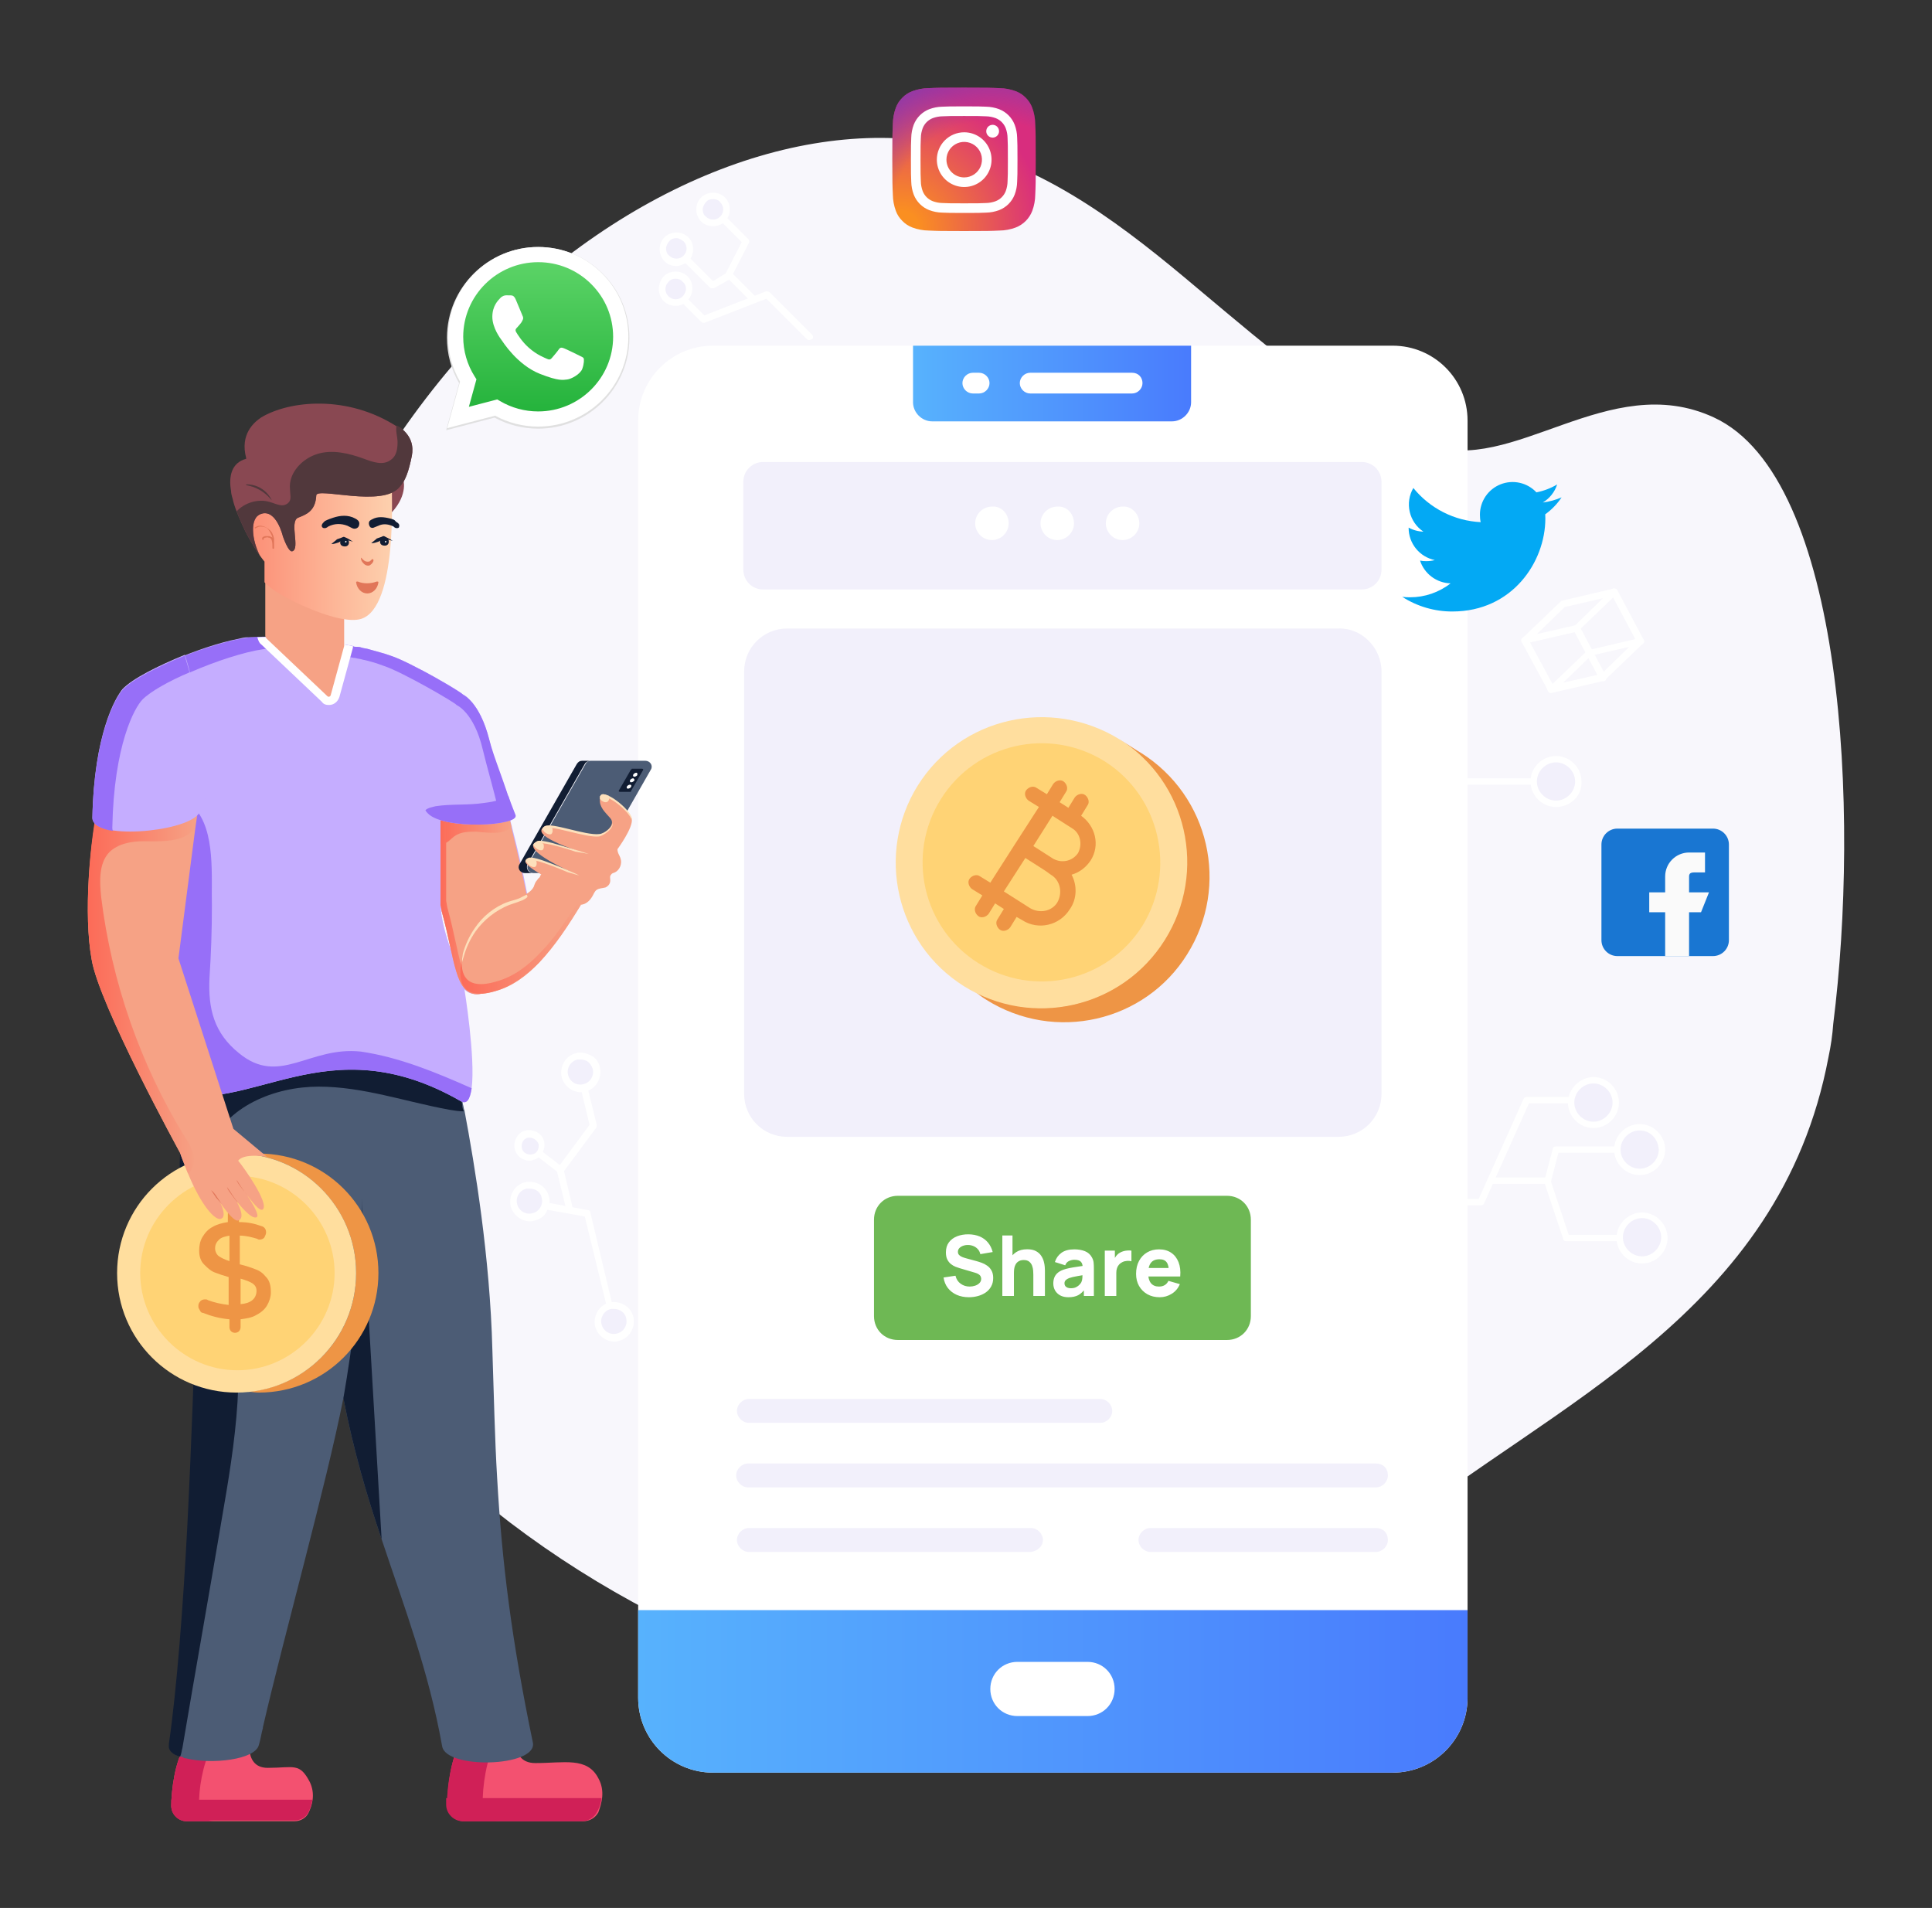 <svg width="161" height="159" viewBox="0 0 161 159" fill="none" xmlns="http://www.w3.org/2000/svg">
<rect x="0" y="0" width="161" height="159" fill="#333333" stroke="none"/>
<path d="M38.573 123.687C52.25 135.572 71.173 143.407 89.299 143.141C98.793 143.008 107.424 134.576 116.055 127.671C129.268 116.981 148.323 109.545 152.373 88.099C152.572 87.169 152.705 86.24 152.772 85.31C154.963 67.914 153.768 39.828 142.812 34.782C134.048 30.732 126.015 39.696 118.977 37.04C111.74 34.318 105.831 29.072 99.789 24.026C93.813 18.98 87.572 14.133 80.003 12.274C67.853 9.286 52.317 14.93 39.901 28.01C27.684 40.957 19.186 61.208 19.85 77.807C20.248 87.567 23.634 95.601 27.153 103.104C30.606 110.341 32.863 118.707 38.573 123.687Z" fill="#F8F7FC"/>
<path d="M130.131 65.391H117.317C117.185 65.391 117.052 65.258 117.052 65.125C117.052 64.993 117.185 64.86 117.317 64.86H130.131C130.264 64.86 130.397 64.993 130.397 65.125C130.397 65.258 130.264 65.391 130.131 65.391Z" fill="white"/>
<path d="M127.808 65.126C127.808 66.121 128.671 66.985 129.667 66.985C130.729 66.985 131.526 66.121 131.526 65.126C131.526 64.129 130.663 63.266 129.667 63.266C128.671 63.266 127.808 64.063 127.808 65.126Z" fill="#F2F0FB"/>
<path d="M129.666 67.25C128.471 67.25 127.542 66.254 127.542 65.125C127.542 63.93 128.538 63.001 129.666 63.001C130.862 63.001 131.791 63.997 131.791 65.125C131.857 66.32 130.862 67.25 129.666 67.25ZM129.666 63.532C128.803 63.532 128.073 64.262 128.073 65.125C128.073 65.989 128.803 66.719 129.666 66.719C130.53 66.719 131.26 65.989 131.26 65.125C131.26 64.262 130.53 63.532 129.666 63.532ZM123.425 100.448H116.056C115.923 100.448 115.79 100.315 115.79 100.183C115.79 100.05 115.923 99.917 116.056 99.917H123.226L126.944 91.618C127.011 91.485 127.077 91.418 127.21 91.418H132.853C132.986 91.418 133.119 91.551 133.119 91.684C133.119 91.817 132.986 91.95 132.853 91.95H127.409L123.691 100.249C123.625 100.382 123.558 100.448 123.425 100.448Z" fill="white"/>
<path d="M130.928 91.883C130.928 92.879 131.791 93.742 132.787 93.742C133.849 93.742 134.646 92.879 134.646 91.883C134.646 90.887 133.783 90.024 132.787 90.024C131.791 90.024 130.928 90.821 130.928 91.883Z" fill="#F2F0FB"/>
<path d="M132.787 94.008C131.591 94.008 130.662 93.012 130.662 91.883C130.662 90.754 131.658 89.758 132.787 89.758C133.982 89.758 134.911 90.754 134.911 91.883C134.911 93.012 133.982 94.008 132.787 94.008ZM132.787 90.29C131.923 90.29 131.193 91.02 131.193 91.883C131.193 92.746 131.923 93.477 132.787 93.477C133.65 93.477 134.38 92.746 134.38 91.883C134.38 91.02 133.65 90.29 132.787 90.29ZM136.969 103.436H130.529C130.396 103.436 130.264 103.37 130.264 103.237L128.736 98.656H124.354C124.222 98.656 124.089 98.523 124.089 98.39C124.089 98.257 124.222 98.124 124.354 98.124H128.936C129.068 98.124 129.201 98.191 129.201 98.324L130.728 102.905H136.969C137.102 102.905 137.235 103.038 137.235 103.171C137.301 103.303 137.169 103.436 136.969 103.436Z" fill="white"/>
<path d="M134.978 103.104C134.978 104.1 135.841 104.963 136.837 104.963C137.899 104.963 138.696 104.1 138.696 103.104C138.696 102.108 137.833 101.245 136.837 101.245C135.774 101.245 134.978 102.108 134.978 103.104Z" fill="#F2F0FB"/>
<path d="M136.837 105.295C135.641 105.295 134.712 104.299 134.712 103.17C134.712 101.975 135.708 101.046 136.837 101.046C138.032 101.046 138.961 102.042 138.961 103.17C138.961 104.299 138.032 105.295 136.837 105.295ZM136.837 101.511C135.973 101.511 135.243 102.241 135.243 103.104C135.243 103.967 135.973 104.698 136.837 104.698C137.7 104.698 138.43 103.967 138.43 103.104C138.43 102.241 137.7 101.511 136.837 101.511ZM129.002 98.589H128.936C128.803 98.523 128.67 98.39 128.736 98.257L129.4 95.734C129.4 95.601 129.533 95.535 129.666 95.535H136.438C136.571 95.535 136.704 95.668 136.704 95.8C136.704 95.933 136.571 96.066 136.438 96.066H129.865L129.268 98.39C129.268 98.523 129.135 98.589 129.002 98.589Z" fill="white"/>
<path d="M134.778 95.801C134.778 96.797 135.641 97.66 136.637 97.66C137.7 97.66 138.496 96.797 138.496 95.801C138.496 94.805 137.633 93.942 136.637 93.942C135.575 93.875 134.778 94.738 134.778 95.801Z" fill="#F2F0FB"/>
<path d="M136.638 97.925C135.443 97.925 134.513 96.929 134.513 95.801C134.513 94.605 135.509 93.676 136.638 93.676C137.833 93.676 138.763 94.672 138.763 95.801C138.763 96.929 137.833 97.925 136.638 97.925ZM136.638 94.207C135.775 94.207 135.045 94.937 135.045 95.801C135.045 96.664 135.775 97.394 136.638 97.394C137.501 97.394 138.232 96.664 138.232 95.801C138.165 94.871 137.501 94.207 136.638 94.207ZM67.455 28.342C67.389 28.342 67.322 28.342 67.256 28.276L63.87 24.889L58.757 26.881C58.624 26.948 58.558 26.881 58.425 26.815L55.969 24.358C55.836 24.225 55.836 24.026 55.969 23.96C56.102 23.827 56.301 23.827 56.367 23.96L58.691 26.284L63.803 24.292C63.936 24.225 64.002 24.292 64.135 24.358L67.654 27.877C67.787 28.01 67.787 28.209 67.654 28.276C67.588 28.276 67.521 28.342 67.455 28.342Z" fill="white"/>
<path d="M57.097 24.823C57.562 24.358 57.562 23.628 57.097 23.229C56.633 22.765 55.902 22.765 55.504 23.229C55.039 23.694 55.039 24.425 55.504 24.823C55.969 25.288 56.699 25.288 57.097 24.823Z" fill="#F2F0FB"/>
<path d="M56.3 25.487C55.902 25.487 55.57 25.354 55.305 25.088C54.773 24.557 54.773 23.628 55.305 23.03C55.836 22.499 56.765 22.499 57.297 23.03C57.562 23.296 57.695 23.628 57.695 24.026C57.695 24.424 57.562 24.756 57.297 25.022C57.031 25.354 56.699 25.487 56.3 25.487ZM56.3 23.229C56.101 23.229 55.836 23.296 55.703 23.495C55.371 23.827 55.371 24.358 55.703 24.69C56.035 25.022 56.566 25.022 56.898 24.69C57.031 24.557 57.164 24.292 57.164 24.093C57.164 23.893 57.097 23.628 56.898 23.495C56.765 23.296 56.5 23.229 56.3 23.229ZM62.741 25.155C62.674 25.155 62.608 25.155 62.542 25.088L60.55 23.096C60.483 23.03 60.417 22.897 60.483 22.765L61.811 20.175L59.156 17.519C59.023 17.386 59.023 17.187 59.156 17.121C59.288 16.988 59.487 16.988 59.554 17.121L62.342 19.91C62.409 19.976 62.475 20.109 62.409 20.241L61.081 22.831L62.874 24.624C63.006 24.756 63.006 24.956 62.874 25.022C62.874 25.155 62.807 25.155 62.741 25.155Z" fill="white"/>
<path d="M60.217 18.25C60.682 17.785 60.682 17.055 60.217 16.656C59.753 16.191 59.022 16.191 58.624 16.656C58.159 17.121 58.159 17.851 58.624 18.25C59.089 18.715 59.819 18.715 60.217 18.25Z" fill="#F2F0FB"/>
<path d="M59.421 18.847C59.023 18.847 58.691 18.714 58.425 18.449C58.16 18.183 58.027 17.851 58.027 17.453C58.027 17.055 58.16 16.723 58.425 16.457C58.956 15.926 59.886 15.926 60.417 16.457C60.948 16.988 60.948 17.918 60.417 18.449C60.152 18.714 59.82 18.847 59.421 18.847ZM59.421 16.59C59.222 16.59 58.956 16.656 58.824 16.855C58.691 16.988 58.558 17.254 58.558 17.453C58.558 17.652 58.625 17.918 58.824 18.05C59.156 18.383 59.687 18.383 60.019 18.05C60.351 17.718 60.351 17.187 60.019 16.855C59.886 16.656 59.62 16.59 59.421 16.59ZM59.355 24.026C59.288 24.026 59.222 24.026 59.156 23.96L56.234 21.038C56.102 20.905 56.102 20.706 56.234 20.64C56.367 20.507 56.566 20.507 56.633 20.64L59.421 23.429L60.616 22.698C60.749 22.632 60.948 22.632 61.015 22.831C61.081 22.964 61.081 23.163 60.882 23.229L59.488 24.026H59.355Z" fill="white"/>
<path d="M57.164 21.503C57.629 21.038 57.629 20.308 57.164 19.91C56.699 19.445 55.969 19.445 55.57 19.91C55.105 20.374 55.105 21.105 55.57 21.503C55.969 21.968 56.699 21.968 57.164 21.503Z" fill="#F2F0FB"/>
<path d="M56.367 22.167C55.968 22.167 55.636 22.034 55.371 21.769C55.105 21.503 54.972 21.105 54.972 20.773C54.972 20.374 55.105 20.042 55.371 19.777C55.902 19.246 56.831 19.246 57.362 19.777C57.894 20.308 57.894 21.238 57.362 21.769C57.097 21.968 56.699 22.167 56.367 22.167ZM56.367 19.843C56.167 19.843 55.902 19.91 55.769 20.109C55.636 20.242 55.504 20.507 55.504 20.706C55.504 20.905 55.57 21.171 55.769 21.304C56.101 21.636 56.632 21.636 56.964 21.304C57.296 20.972 57.296 20.441 56.964 20.109C56.765 19.976 56.566 19.843 56.367 19.843ZM122.296 35.048V141.481C122.296 144.934 119.508 147.723 116.055 147.723H59.421C55.968 147.723 53.18 144.934 53.18 141.481V35.048C53.18 31.595 55.968 28.807 59.421 28.807H116.055C119.508 28.807 122.296 31.595 122.296 35.048Z" fill="white"/>
<path d="M99.258 28.807V33.521C99.258 34.384 98.527 35.114 97.664 35.114H77.679C76.816 35.114 76.086 34.384 76.086 33.521V28.807H99.258Z" fill="url(#paint0_linear_1678_1721)"/>
<path d="M82.46 31.927C82.46 32.392 82.061 32.791 81.596 32.791H81.065C80.6 32.791 80.202 32.392 80.202 31.927C80.202 31.463 80.6 31.064 81.065 31.064H81.596C82.061 31.064 82.46 31.463 82.46 31.927Z" fill="white"/>
<path d="M53.18 134.178V141.481C53.18 144.934 55.968 147.723 59.421 147.723H116.055C119.508 147.723 122.296 144.934 122.296 141.481V134.178H53.18Z" fill="url(#paint1_linear_1678_1721)"/>
<path d="M95.208 31.927C95.208 32.392 94.809 32.791 94.345 32.791H85.846C85.381 32.791 84.983 32.392 84.983 31.927C84.983 31.463 85.381 31.064 85.846 31.064H94.345C94.876 31.064 95.208 31.463 95.208 31.927ZM92.884 140.751C92.884 142.013 91.888 143.008 90.626 143.008H84.784C83.522 143.008 82.526 142.013 82.526 140.751C82.526 139.489 83.522 138.493 84.784 138.493H90.626C91.888 138.493 92.884 139.489 92.884 140.751Z" fill="white"/>
<path d="M115.126 40.16V47.464C115.126 48.394 114.396 49.124 113.466 49.124H63.604C62.675 49.124 61.944 48.394 61.944 47.464V40.16C61.944 39.231 62.675 38.501 63.604 38.501H113.466C114.396 38.501 115.126 39.231 115.126 40.16ZM115.126 55.963V91.153C115.126 93.145 113.533 94.738 111.541 94.738H65.596C63.604 94.738 62.011 93.145 62.011 91.153V55.963C62.011 53.971 63.604 52.377 65.596 52.377H111.541C113.466 52.311 115.126 53.971 115.126 55.963Z" fill="#F2F0FB"/>
<path d="M81.265 82.654C81.53 82.853 81.862 83.119 82.194 83.318C87.904 86.903 95.407 85.177 98.926 79.534C102.511 73.823 100.785 66.321 95.075 62.735C94.942 62.669 94.876 62.602 94.743 62.536L93.282 61.606C98.859 65.192 100.519 72.628 97 78.338C93.68 83.65 86.842 85.509 81.265 82.654Z" fill="#EE9545"/>
<path d="M97.066 78.338C93.481 84.048 85.978 85.708 80.335 82.189C74.625 78.604 72.965 71.101 76.484 65.457C80.069 59.747 87.572 58.087 93.282 61.606C98.925 65.125 100.651 72.628 97.066 78.338Z" fill="#FFDE9E"/>
<path d="M95.208 77.143C92.286 81.791 86.178 83.185 81.531 80.264C76.883 77.342 75.489 71.234 78.41 66.586C81.331 61.938 87.44 60.544 92.087 63.465C96.668 66.387 98.063 72.495 95.208 77.143Z" fill="#FFD375"/>
<path d="M89.299 72.894C89.962 72.695 90.494 72.296 90.892 71.699C91.689 70.437 91.29 68.844 90.095 67.981L90.626 67.117C90.826 66.852 90.693 66.453 90.427 66.254C90.162 66.055 89.763 66.188 89.564 66.453L89.033 67.317L88.303 66.852L88.834 65.989C89.033 65.723 88.9 65.325 88.635 65.125C88.369 64.926 87.971 65.059 87.771 65.325L87.24 66.188L86.377 65.657C86.112 65.457 85.713 65.59 85.514 65.856C85.315 66.121 85.448 66.52 85.713 66.719L86.576 67.25L84.651 70.238L82.526 73.558L81.663 73.027C81.398 72.827 80.999 72.96 80.8 73.226C80.601 73.491 80.734 73.89 80.999 74.089L81.862 74.62L81.331 75.483C81.132 75.749 81.265 76.147 81.53 76.346C81.796 76.546 82.194 76.413 82.394 76.147L82.925 75.284L83.655 75.749L83.124 76.612C82.925 76.878 83.057 77.276 83.323 77.475C83.589 77.674 83.987 77.542 84.186 77.276L84.717 76.413L85.182 76.678C86.51 77.542 88.303 77.143 89.166 75.749C89.763 74.886 89.763 73.757 89.299 72.894ZM89.83 71.101C89.365 71.765 88.502 71.964 87.771 71.566L86.112 70.504L87.705 67.981L89.365 69.043C90.029 69.441 90.228 70.371 89.83 71.101ZM85.846 75.683L83.655 74.288L85.448 71.499L87.108 72.562L87.572 72.894C88.369 73.359 88.568 74.421 88.103 75.218C87.639 75.948 86.643 76.147 85.846 75.683Z" fill="#EE9545"/>
<path d="M104.238 101.644V109.677C104.238 110.806 103.374 111.669 102.246 111.669H74.825C73.696 111.669 72.833 110.806 72.833 109.677V101.644C72.833 100.515 73.696 99.652 74.825 99.652H102.246C103.374 99.652 104.238 100.515 104.238 101.644Z" fill="#6EB854"/>
<path d="M91.689 116.583H62.409C61.878 116.583 61.413 117.047 61.413 117.578C61.413 118.11 61.878 118.574 62.409 118.574H91.689C92.22 118.574 92.685 118.11 92.685 117.578C92.685 117.047 92.22 116.583 91.689 116.583ZM115.657 122.957C115.657 123.488 115.193 123.953 114.661 123.953H62.343C61.811 123.953 61.347 123.488 61.347 122.957C61.347 122.425 61.811 121.961 62.343 121.961H114.661C115.259 121.961 115.657 122.359 115.657 122.957ZM114.661 127.339H95.872C95.341 127.339 94.876 127.804 94.876 128.335C94.876 128.866 95.341 129.331 95.872 129.331H114.661C115.193 129.331 115.657 128.866 115.657 128.335C115.657 127.737 115.259 127.339 114.661 127.339ZM86.909 128.335C86.909 127.804 86.444 127.339 85.913 127.339H62.409C61.878 127.339 61.413 127.804 61.413 128.335C61.413 128.866 61.878 129.331 62.409 129.331H85.913C86.444 129.264 86.909 128.866 86.909 128.335Z" fill="#F2F0FB"/>
<path d="M89.498 43.613C89.498 44.41 88.834 45.007 88.103 45.007C87.306 45.007 86.709 44.343 86.709 43.613C86.709 42.816 87.373 42.219 88.103 42.219C88.9 42.152 89.498 42.816 89.498 43.613ZM84.053 43.613C84.053 44.41 83.389 45.007 82.659 45.007C81.862 45.007 81.265 44.343 81.265 43.613C81.265 42.816 81.929 42.219 82.659 42.219C83.456 42.152 84.053 42.816 84.053 43.613ZM94.942 43.613C94.942 44.41 94.278 45.007 93.548 45.007C92.751 45.007 92.153 44.343 92.153 43.613C92.153 42.816 92.817 42.219 93.548 42.219C94.278 42.152 94.942 42.816 94.942 43.613ZM127.077 53.639C126.944 53.639 126.878 53.572 126.811 53.506C126.745 53.373 126.745 53.24 126.878 53.174L130.065 50.12C130.131 50.053 130.131 50.053 130.197 50.053L134.447 49.057C134.579 49.057 134.712 49.057 134.779 49.19C134.845 49.323 134.845 49.456 134.712 49.522L131.525 52.577C131.459 52.643 131.459 52.643 131.392 52.643L127.077 53.639ZM130.397 50.585L128.073 52.842L131.26 52.112L133.583 49.854L130.397 50.585ZM129.268 57.755C129.135 57.755 129.069 57.689 129.002 57.623C128.936 57.49 128.936 57.357 129.069 57.291L132.256 54.236C132.322 54.17 132.322 54.17 132.388 54.17L136.638 53.174C136.77 53.174 136.903 53.174 136.97 53.307C137.036 53.44 137.036 53.572 136.903 53.639L133.716 56.693C133.65 56.76 133.65 56.76 133.583 56.76L129.268 57.755C129.334 57.755 129.334 57.755 129.268 57.755ZM132.588 54.635L130.264 56.892L133.451 56.162L135.775 53.904L132.588 54.635Z" fill="white"/>
<path d="M133.584 56.76C133.451 56.76 133.385 56.693 133.318 56.627L131.127 52.51C131.061 52.377 131.127 52.178 131.26 52.112C131.393 52.045 131.592 52.112 131.658 52.245L133.849 56.361C133.916 56.494 133.849 56.693 133.717 56.76H133.584ZM136.704 53.705C136.572 53.705 136.505 53.639 136.439 53.572L134.248 49.456C134.181 49.323 134.248 49.124 134.38 49.057C134.513 48.991 134.712 49.057 134.779 49.19L136.97 53.307C137.036 53.44 136.97 53.639 136.837 53.705H136.704ZM129.268 57.689C129.135 57.689 129.069 57.623 129.003 57.556L126.812 53.506C126.745 53.373 126.812 53.174 126.944 53.108C127.077 53.041 127.276 53.108 127.343 53.24L129.534 57.291C129.6 57.423 129.534 57.623 129.401 57.689H129.268ZM51.122 110.275C50.989 110.275 50.856 110.209 50.856 110.076L48.732 101.378L44.283 100.581C44.15 100.581 44.018 100.382 44.018 100.249C44.018 100.116 44.217 99.984 44.35 99.984L48.997 100.847C49.13 100.847 49.196 100.979 49.196 101.046L51.321 109.943C51.387 110.076 51.255 110.275 51.122 110.275C51.188 110.275 51.188 110.275 51.122 110.275Z" fill="white"/>
<path d="M44.483 101.444C45.213 101.245 45.678 100.515 45.478 99.784C45.279 99.054 44.549 98.589 43.819 98.788C43.088 98.988 42.623 99.718 42.823 100.448C43.022 101.179 43.752 101.643 44.483 101.444Z" fill="#F2F0FB"/>
<path d="M44.15 101.776C43.42 101.776 42.756 101.245 42.556 100.515C42.357 99.652 42.888 98.722 43.752 98.523C44.615 98.324 45.544 98.855 45.743 99.718C45.876 100.116 45.743 100.581 45.544 100.979C45.345 101.378 44.947 101.643 44.548 101.71C44.416 101.776 44.283 101.776 44.15 101.776ZM44.15 99.054H43.884C43.287 99.187 42.955 99.784 43.088 100.316C43.22 100.913 43.818 101.245 44.349 101.112C44.947 100.979 45.279 100.382 45.146 99.851C45.079 99.386 44.681 99.054 44.15 99.054ZM47.47 101.046C47.337 101.046 47.204 100.979 47.204 100.847L46.407 97.593C46.407 97.527 46.407 97.394 46.474 97.328L49.13 93.742L48.067 89.294C48.001 89.161 48.134 88.962 48.266 88.962C48.399 88.895 48.598 89.028 48.598 89.161L49.727 93.742C49.727 93.809 49.727 93.942 49.661 94.008L47.005 97.593L47.735 100.714C47.802 100.847 47.669 101.046 47.536 101.046H47.47Z" fill="white"/>
<path d="M48.731 90.688C49.462 90.489 49.927 89.758 49.727 89.028C49.528 88.298 48.798 87.833 48.068 88.032C47.337 88.231 46.873 88.962 47.072 89.692C47.204 90.422 48.001 90.887 48.731 90.688Z" fill="#F2F0FB"/>
<path d="M48.399 91.02C47.669 91.02 47.005 90.489 46.806 89.758C46.606 88.895 47.138 87.966 48.001 87.767C48.399 87.634 48.864 87.767 49.262 87.966C49.66 88.165 49.926 88.563 49.992 88.962C50.192 89.825 49.66 90.754 48.797 90.954C48.664 91.02 48.532 91.02 48.399 91.02ZM48.399 88.298H48.133C47.536 88.431 47.204 89.028 47.337 89.559C47.469 90.157 48.067 90.489 48.598 90.356C49.196 90.223 49.528 89.626 49.395 89.094C49.328 88.829 49.129 88.563 48.93 88.431C48.797 88.364 48.598 88.298 48.399 88.298Z" fill="white"/>
<path d="M51.52 111.47C52.25 111.271 52.715 110.541 52.516 109.81C52.316 109.08 51.586 108.615 50.856 108.814C50.125 109.014 49.661 109.744 49.86 110.474C49.992 111.205 50.789 111.669 51.52 111.47Z" fill="#F2F0FB"/>
<path d="M51.188 111.802C50.458 111.802 49.794 111.271 49.594 110.541C49.395 109.677 49.926 108.748 50.789 108.549C51.653 108.35 52.582 108.881 52.781 109.744C52.98 110.607 52.449 111.537 51.586 111.736C51.453 111.802 51.321 111.802 51.188 111.802ZM51.188 109.08H50.922C50.325 109.213 49.993 109.81 50.126 110.341C50.258 110.939 50.856 111.271 51.387 111.138C51.985 111.005 52.317 110.408 52.184 109.877C52.117 109.412 51.653 109.08 51.188 109.08ZM46.739 97.793C46.673 97.793 46.607 97.793 46.54 97.726L44.217 95.933C44.084 95.867 44.084 95.668 44.15 95.535C44.216 95.402 44.416 95.402 44.548 95.469L46.872 97.261C47.005 97.328 47.005 97.527 46.939 97.66C46.872 97.726 46.806 97.793 46.739 97.793Z" fill="white"/>
<path d="M44.349 96.465C44.88 96.332 45.212 95.801 45.08 95.269C44.947 94.738 44.416 94.406 43.885 94.539C43.353 94.672 43.022 95.203 43.154 95.734C43.287 96.265 43.818 96.597 44.349 96.465Z" fill="#F2F0FB"/>
<path d="M44.15 96.73C43.553 96.73 43.022 96.332 42.889 95.734C42.756 95.07 43.154 94.34 43.818 94.207C44.482 94.074 45.212 94.473 45.345 95.137C45.478 95.801 45.08 96.531 44.416 96.664C44.349 96.73 44.217 96.73 44.15 96.73ZM44.15 94.805H44.017C43.619 94.871 43.42 95.269 43.486 95.668C43.553 96.066 43.951 96.265 44.349 96.199C44.748 96.133 44.947 95.734 44.881 95.336C44.748 95.004 44.416 94.805 44.15 94.805Z" fill="white"/>
<path d="M25.825 148.519C24.962 146.859 24.497 147.324 22.306 147.324C21.177 147.324 20.846 146.527 20.779 145.797L15.335 145.664C14.604 146.793 14.273 149.117 14.273 150.511C14.273 151.175 14.87 151.773 15.534 151.773H24.564C25.028 151.773 25.493 151.507 25.692 151.109C26.024 150.445 26.29 149.515 25.825 148.519Z" fill="#F35170"/>
<path d="M17.858 151.773H15.534C14.87 151.773 14.273 151.242 14.273 150.511C14.273 149.117 14.604 146.793 15.335 145.664L17.592 145.731C16.928 146.926 16.53 149.117 16.596 150.511C16.663 151.175 17.194 151.773 17.858 151.773Z" fill="#D02057"/>
<path d="M26.024 150.046C25.958 150.445 25.825 150.777 25.692 151.042C25.493 151.441 25.028 151.706 24.564 151.706H15.534C14.87 151.706 14.273 151.175 14.273 150.445V149.98H26.024V150.046Z" fill="#D02057"/>
<path d="M49.86 148.187C48.931 146.395 47.005 146.926 44.615 146.926C43.354 146.926 43.022 146.063 42.955 145.199L38.441 145.067C37.644 146.328 37.245 148.851 37.312 150.378C37.312 151.109 37.909 151.773 38.706 151.773H48.599C49.13 151.773 49.595 151.507 49.86 151.042C50.126 150.312 50.458 149.25 49.86 148.187Z" fill="#F35170"/>
<path d="M41.561 151.773H38.639C37.909 151.773 37.245 151.175 37.245 150.378C37.245 148.785 37.644 146.328 38.44 145.067L41.295 145.199C40.565 146.461 40.166 148.918 40.233 150.445C40.166 151.109 40.764 151.773 41.561 151.773Z" fill="#D02057"/>
<path d="M50.126 149.914C50.059 150.312 49.926 150.71 49.727 151.042C49.462 151.507 48.997 151.773 48.466 151.773H38.573C37.843 151.773 37.179 151.175 37.179 150.378V149.847H50.126V149.914Z" fill="#D02057"/>
<path d="M36.847 145.532C35.718 139.224 33.726 134.045 31.801 128.268C30.606 124.749 29.477 120.965 28.614 116.516C27.153 123.886 23.701 136.17 21.908 143.938V144.004C21.775 144.469 21.709 145 21.576 145.399C21.311 146.66 17.592 147.059 15.468 146.527C15.401 146.527 15.335 146.527 15.269 146.461C15.202 146.395 15.136 146.395 15.069 146.395C15.003 146.395 14.937 146.328 14.87 146.328C14.339 146.129 14.073 145.797 14.14 145.399V145.332C14.804 140.751 15.335 133.713 15.667 127.339C16.065 119.571 16.265 112.798 16.265 112.798C16.265 112.798 14.14 101.644 15.468 90.821C15.534 90.091 15.667 89.36 15.8 88.563L36.05 88.298H37.776C37.776 88.298 37.776 88.364 37.843 88.497C37.909 88.63 37.909 88.895 38.042 89.227C38.108 89.427 38.108 89.626 38.175 89.891C38.175 90.091 38.241 90.223 38.307 90.422V90.555C38.374 91.02 38.507 91.485 38.573 92.016C38.639 92.215 38.639 92.414 38.706 92.547C39.569 97.129 40.831 104.764 41.03 112.466C41.163 116.384 41.229 119.836 41.428 123.156C41.826 130.194 42.623 136.634 44.416 145.266C44.681 147.258 37.179 147.457 36.847 145.532Z" fill="#4C5C75"/>
<path d="M38.639 92.614C38.241 92.614 37.843 92.547 37.444 92.481C33.793 91.817 30.274 90.555 26.556 90.555C22.838 90.555 18.854 92.215 17.46 95.601C15.999 99.253 17.991 103.237 18.987 107.022C20.713 113.462 19.584 120.234 18.456 126.741C17.393 133.049 16.265 139.357 15.202 145.664C15.136 145.863 15.136 146.129 15.003 146.395C14.937 146.395 14.87 146.328 14.804 146.328C14.273 146.129 14.007 145.797 14.073 145.399V145.332C14.737 140.751 15.269 133.713 15.601 127.339C15.999 119.571 16.198 112.798 16.198 112.798C16.198 112.798 14.073 101.644 15.401 90.821C15.468 90.091 15.601 89.36 15.733 88.563L35.984 88.298H37.71C37.71 88.298 37.71 88.364 37.776 88.497C37.843 88.63 37.843 88.895 37.975 89.227C38.042 89.427 38.042 89.626 38.108 89.891C38.108 90.091 38.175 90.223 38.241 90.422V90.555C38.307 91.02 38.44 91.485 38.507 92.016C38.507 92.282 38.573 92.414 38.639 92.614Z" fill="#111D33"/>
<path d="M28.614 116.516C28.614 116.516 30.473 106.291 30.141 99.851L31.801 128.268C30.606 124.749 29.477 120.965 28.614 116.516Z" fill="#111D33"/>
<path d="M20.646 115.985C20.978 115.985 21.244 116.051 21.576 116.051C27.087 116.051 31.535 111.603 31.535 106.092C31.535 100.581 27.087 96.133 21.576 96.133H19.85C25.294 96.199 29.676 100.648 29.676 106.092C29.676 111.271 25.759 115.52 20.646 115.985Z" fill="#EE9545"/>
<path d="M29.676 106.092C29.676 111.603 25.228 116.051 19.717 116.051C14.206 116.051 9.758 111.603 9.758 106.092C9.758 100.581 14.206 96.133 19.717 96.133C25.228 96.133 29.676 100.581 29.676 106.092Z" fill="#FFDE9E"/>
<path d="M27.884 106.092C27.884 110.541 24.232 114.192 19.784 114.192C15.335 114.192 11.684 110.541 11.684 106.092C11.684 101.644 15.335 97.992 19.784 97.992C24.232 97.992 27.884 101.644 27.884 106.092Z" fill="#FFD375"/>
<path d="M22.174 106.424C21.908 106.092 21.643 105.893 21.244 105.76C20.912 105.627 20.514 105.494 19.983 105.362V102.971C20.514 102.971 20.979 103.104 21.444 103.237C21.51 103.303 21.576 103.303 21.643 103.303C21.775 103.303 21.975 103.237 22.041 103.104C22.107 102.971 22.174 102.839 22.174 102.706C22.174 102.44 22.041 102.241 21.775 102.175C21.244 101.975 20.647 101.843 19.916 101.843V101.179C19.916 101.046 19.85 100.979 19.784 100.847C19.584 100.647 19.319 100.647 19.12 100.847C19.053 100.913 18.987 101.046 18.987 101.179V101.843C18.522 101.909 18.057 102.042 17.725 102.241C17.327 102.44 17.061 102.772 16.862 103.104C16.663 103.436 16.597 103.834 16.597 104.233C16.597 104.698 16.73 105.096 16.995 105.362C17.261 105.627 17.526 105.893 17.858 106.026C18.19 106.158 18.588 106.291 19.053 106.424V108.748C18.456 108.681 17.858 108.549 17.327 108.349C17.261 108.283 17.194 108.283 17.061 108.283C16.929 108.283 16.73 108.349 16.663 108.482C16.53 108.615 16.53 108.748 16.53 108.881C16.53 109.013 16.597 109.08 16.663 109.213C16.73 109.345 16.796 109.412 16.929 109.412C17.593 109.677 18.323 109.877 19.12 109.943V110.607C19.12 110.74 19.186 110.873 19.252 110.939C19.319 111.005 19.452 111.072 19.584 111.072C19.717 111.072 19.85 111.005 19.916 110.939C19.983 110.873 20.049 110.74 20.049 110.607V109.943C20.514 109.877 20.979 109.81 21.311 109.611C21.709 109.412 22.041 109.146 22.24 108.814C22.439 108.482 22.572 108.084 22.572 107.685C22.572 107.088 22.439 106.69 22.174 106.424ZM20.049 106.557C20.514 106.69 20.846 106.822 21.045 106.955C21.244 107.088 21.377 107.287 21.377 107.553C21.377 108.217 20.912 108.615 20.049 108.681V106.557ZM18.256 104.698C18.057 104.565 17.925 104.299 17.925 104.034C17.925 103.702 18.057 103.503 18.256 103.303C18.456 103.104 18.788 103.038 19.12 102.971V105.096C18.721 104.963 18.456 104.83 18.256 104.698Z" fill="#EE9545"/>
<path d="M33.593 39.895C33.593 39.895 34.058 41.156 32.664 42.683L31.07 39.496L33.593 39.895Z" fill="#894852"/>
<path d="M37.776 68.511C37.71 68.578 37.71 68.644 37.71 68.711C37.71 68.777 37.843 68.777 37.843 68.777C38.042 68.777 38.241 68.777 38.374 68.711C38.44 68.644 38.507 68.512 38.507 68.379V68.047C38.507 67.98 38.44 67.848 38.374 67.781C38.241 67.715 38.108 67.914 38.042 67.98C37.975 68.113 37.909 68.312 37.776 68.511Z" fill="#FDE0BB"/>
<path d="M45.08 72.894C44.748 73.292 45.212 74.222 46.142 74.886C47.071 75.55 48.067 75.815 48.399 75.35C48.731 74.952 48.267 74.023 47.337 73.359C46.407 72.695 45.412 72.496 45.08 72.894Z" fill="#F6A285"/>
<path d="M44.15 75.815C43.552 71.632 41.627 65.192 40.764 61.606C39.967 58.486 38.573 57.888 38.573 57.888C38.573 57.755 34.191 55.166 32.531 54.635C32 54.436 31.402 54.303 30.738 54.104C30.539 54.037 30.34 54.037 30.141 53.971C30.008 53.971 29.875 53.904 29.676 53.904C29.61 53.904 29.477 53.904 29.41 53.838C26.755 53.307 23.501 52.975 21.377 53.108H20.58C20.381 53.108 20.115 53.174 19.849 53.24C16.729 53.838 11.617 56.029 10.222 57.423C9.691 57.955 8.961 61.142 8.496 65.059C7.699 71.699 7.566 80.529 10.421 82.787C10.753 83.052 11.152 83.252 11.617 83.318C12.48 83.451 14.936 82.123 15.069 82.056C15.003 82.256 12.214 89.227 13.741 91.02C20.912 93.078 27.153 85.31 38.373 91.75C38.905 92.082 39.17 91.551 39.303 90.688C39.635 88.165 38.706 82.455 38.706 82.455C38.971 82.72 39.303 82.853 39.701 82.853C41.826 82.853 44.415 77.874 44.15 75.815ZM36.846 76.081C37.178 77.21 37.378 78.272 37.577 79.135C37.112 77.874 36.78 76.612 36.714 75.417C36.714 75.682 36.78 75.882 36.846 76.081Z" fill="#C5ADFF"/>
<path d="M39.303 90.688C39.17 91.618 38.905 92.082 38.373 91.75C27.087 85.31 20.912 93.078 13.741 91.02C12.214 89.227 15.003 82.189 15.069 82.056C14.936 82.123 12.48 83.451 11.617 83.318C11.152 83.252 10.753 83.052 10.421 82.787C7.566 80.529 7.699 71.699 8.496 65.059C8.762 64.926 9.027 64.86 9.293 64.727C12.015 63.93 14.405 65.391 16.198 67.317C17.99 69.242 17.592 73.093 17.659 75.483C17.659 77.475 17.592 79.467 17.459 81.459C17.326 84.115 17.858 86.107 19.916 87.767C23.302 90.555 25.759 87.169 30.074 87.634C33.261 88.099 36.315 89.36 39.303 90.688Z" fill="#976FF8"/>
<path d="M9.89 68.18C10.355 63.266 11.218 59.017 11.882 58.353C13.409 56.76 19.65 54.236 22.505 54.037C22.837 54.037 23.169 53.971 23.568 53.971V53.108C22.572 53.041 21.642 53.041 20.912 53.108C18.057 53.373 11.816 55.83 10.289 57.423C9.625 58.087 8.629 62.868 8.23 68.113H9.89V68.18Z" fill="#976FF8"/>
<path d="M36.714 67.981V75.417C36.78 75.682 36.78 75.882 36.847 76.081C37.909 79.932 37.909 82.853 39.768 82.853C41.826 82.853 44.482 77.874 44.15 75.815C44.084 75.483 44.017 75.085 43.951 74.753C43.951 74.686 43.951 74.62 43.885 74.554C43.553 72.827 43.088 70.902 42.623 68.976C42.557 68.644 42.49 68.379 42.357 68.047H36.714V67.981Z" fill="#F6A285"/>
<path d="M36.714 67.981V70.304H36.979C37.311 70.238 37.577 69.906 37.843 69.707C38.374 69.308 39.038 69.308 39.702 69.308C40.366 69.375 41.029 69.441 41.627 69.375C42.025 69.308 42.357 69.176 42.623 68.91C42.557 68.578 42.49 68.312 42.357 67.981H36.714Z" fill="url(#paint2_linear_1678_1721)"/>
<path d="M36.714 67.981V75.417C36.78 75.682 36.78 75.882 36.847 76.081C37.909 79.932 37.909 82.853 39.768 82.853C40.166 82.853 40.498 82.72 40.897 82.388C40.697 82.455 40.432 82.521 40.233 82.521C38.374 82.521 38.374 79.6 37.311 75.749C37.245 75.55 37.245 75.35 37.179 75.085V67.914H36.714V67.981Z" fill="url(#paint3_linear_1678_1721)"/>
<path d="M35.652 67.781C35.585 67.715 35.519 67.648 35.453 67.516C33.66 64.926 35.12 55.83 35.12 55.83C36.78 56.693 38.507 57.755 38.507 57.822C38.507 57.822 39.967 58.419 40.698 61.54C40.963 62.602 41.76 64.793 42.358 66.32C42.623 67.117 42.889 67.715 42.955 67.914C43.353 68.844 36.98 69.175 35.652 67.781Z" fill="#C5ADFF"/>
<path d="M40.764 61.606C39.967 58.486 38.573 57.888 38.573 57.888C38.573 57.755 34.191 55.166 32.531 54.635C32 54.436 31.402 54.303 30.738 54.104C30.539 54.037 30.34 54.037 30.141 53.971C30.008 53.904 29.875 53.904 29.676 53.904C29.61 53.904 29.477 53.904 29.41 53.838C28.016 53.572 26.555 53.373 25.095 53.24V54.17C26.356 54.303 27.684 54.502 28.879 54.701C28.946 54.701 29.078 54.701 29.145 54.768C29.278 54.768 29.41 54.834 29.61 54.834C29.809 54.9 30.008 54.9 30.207 54.967C30.871 55.1 31.469 55.299 32 55.498C33.593 56.029 38.042 58.619 38.042 58.751C38.042 58.751 39.502 59.349 40.233 62.47C40.565 63.864 41.096 65.657 41.561 67.582L42.689 67.516C42.092 65.258 41.162 63.2 40.764 61.606Z" fill="#976FF8"/>
<path d="M29.411 53.838V53.971L28.282 58.087C28.149 58.486 27.817 58.751 27.419 58.751C27.153 58.751 26.954 58.685 26.821 58.486L21.775 53.705C21.576 53.572 21.51 53.307 21.443 53.108C23.435 52.975 26.689 53.307 29.411 53.838Z" fill="white"/>
<path d="M48.4 75.417C47.337 77.077 46.275 78.737 44.947 80.197C43.951 81.26 42.756 82.189 41.295 82.588C37.445 83.783 38.507 79.998 38.64 79.401C38.839 78.67 39.171 77.94 39.636 77.276C40.342 76.299 41.308 75.54 42.424 75.085C42.823 74.952 43.221 74.819 43.553 74.686C43.885 74.487 44.283 74.288 44.482 73.89C44.549 73.691 44.615 73.491 44.748 73.359C44.881 73.159 45.014 73.027 45.213 73.093C45.478 73.093 45.611 73.359 45.744 73.558C46.209 74.288 47.337 75.35 48.4 75.417Z" fill="#F6A285"/>
<path d="M38.374 81.193C38.374 80.529 38.573 79.932 38.64 79.733C38.839 79.002 39.171 78.272 39.636 77.608C40.342 76.631 41.308 75.872 42.424 75.417C42.822 75.284 43.221 75.151 43.553 75.019C43.686 74.952 43.818 74.886 43.951 74.753C43.951 74.686 43.951 74.62 43.885 74.554L43.486 74.753C43.154 74.952 42.756 75.019 42.358 75.151C41.229 75.55 40.233 76.346 39.569 77.342C39.104 78.006 38.772 78.737 38.573 79.467C38.573 79.666 38.374 80.397 38.374 81.193Z" fill="#FDE0BB"/>
<path d="M41.295 82.588C42.69 82.189 43.885 81.26 44.947 80.198C46.275 78.803 47.404 77.077 48.4 75.417C48.267 75.417 48.2 75.417 48.068 75.351C47.138 76.745 46.209 78.206 45.014 79.401C44.018 80.463 42.822 81.393 41.362 81.791C38.706 82.588 38.374 81.061 38.507 79.865C38.241 81.061 37.976 83.584 41.295 82.588Z" fill="url(#paint4_linear_1678_1721)"/>
<path d="M48.797 63.665L44.017 72.031C43.818 72.363 44.083 72.761 44.482 72.761H48.996C49.196 72.761 49.328 72.695 49.461 72.496L54.242 64.129C54.441 63.797 54.175 63.399 53.777 63.399H49.262C48.996 63.399 48.864 63.532 48.797 63.665Z" fill="#4C5C75"/>
<path d="M43.752 72.761H44.416C44.018 72.761 43.819 72.363 43.951 72.031L48.732 63.665C48.798 63.532 48.997 63.399 49.197 63.399H48.533C48.333 63.399 48.201 63.466 48.068 63.665L43.288 72.031C43.088 72.363 43.354 72.761 43.752 72.761Z" fill="#111D33"/>
<path d="M47.337 74.022C47.337 74.022 47.271 75.085 48.2 75.417C48.599 75.417 48.997 75.284 49.329 74.753C49.462 74.554 49.528 74.288 49.727 74.155C49.927 74.022 50.192 74.022 50.458 73.956C50.724 73.823 50.856 73.624 50.856 73.359C50.856 73.159 50.79 73.027 50.923 72.894C50.989 72.761 51.122 72.761 51.255 72.695C51.653 72.495 51.852 71.964 51.719 71.566C51.653 71.3 51.454 71.101 51.454 70.769C51.454 70.769 52.782 68.976 52.649 68.246C52.583 67.715 51.454 66.719 50.724 66.387C50.524 66.32 50.392 66.254 50.259 66.254C50.126 66.254 50.059 66.32 49.993 66.453V66.586C49.927 67.25 50.392 67.648 50.856 68.18C51.387 68.777 50.325 69.508 49.86 69.574C48.732 69.707 45.877 68.578 45.346 68.91C44.814 69.242 44.881 69.84 48.864 71.168C48.068 70.902 45.146 69.906 44.682 70.171C44.15 70.437 44.15 71.101 47.935 72.827C47.138 72.495 44.482 71.367 44.018 71.566C43.486 71.699 43.553 72.23 47.337 74.022Z" fill="#F6A285"/>
<path d="M50.259 66.387C50.923 66.387 52.516 67.715 52.649 68.379V68.18C52.516 67.516 50.923 66.188 50.259 66.188C50.126 66.188 50.059 66.254 49.993 66.387V66.719V66.586C50.059 66.453 50.126 66.387 50.259 66.387ZM49.927 69.707C50.259 69.64 51.122 69.109 51.055 68.578C50.989 69.043 50.259 69.508 49.927 69.508C48.798 69.64 45.943 68.512 45.412 68.844C45.279 68.91 45.146 69.043 45.213 69.242C45.213 69.176 45.346 69.109 45.412 69.043C45.943 68.711 48.798 69.84 49.927 69.707ZM44.748 70.105C44.947 69.972 45.81 70.171 46.673 70.437C47.072 70.57 48.532 70.968 49.064 71.168L47.935 70.968C46.74 70.57 45.08 70.105 44.682 70.304C44.549 70.371 44.482 70.437 44.416 70.504C44.416 70.304 44.549 70.238 44.748 70.105ZM44.018 71.499C44.283 71.367 45.08 71.632 45.943 71.964C46.474 72.163 47.802 72.695 48.267 72.96L47.337 72.695C46.209 72.23 44.416 71.499 44.084 71.699C43.951 71.765 43.885 71.831 43.818 71.898C43.752 71.632 43.885 71.566 44.018 71.499Z" fill="#FDE0BB"/>
<path d="M28.68 45.339V53.838L27.552 57.955C27.485 58.087 27.353 58.087 27.286 58.021L22.24 53.24C22.174 53.174 22.107 53.041 22.107 52.975V45.339H28.68Z" fill="#F6A285"/>
<path d="M30.075 51.581C28.282 52.112 23.966 49.987 22.837 49.19C22.306 48.792 22.041 48.526 22.041 48.526V46.8C22.041 46.8 21.244 45.87 20.912 44.874C20.646 44.078 20.713 43.215 21.908 42.75L22.373 38.965C26.821 38.766 31.07 38.567 32.664 40.692C32.597 40.758 33.195 50.651 30.075 51.581Z" fill="url(#paint5_linear_1678_1721)"/>
<path d="M34.324 37.969C34.058 39.297 33.793 40.028 33.328 40.559C31.933 42.351 26.356 40.559 26.356 41.289C26.29 42.617 25.493 42.883 24.829 43.148C24.099 43.48 25.029 45.738 24.365 45.937C24.033 46.07 23.568 44.675 23.568 44.675C23.568 44.675 23.037 42.418 21.775 42.816C20.713 43.148 21.045 45.14 21.642 46.269C21.576 46.202 20.978 45.339 20.381 44.144C20.314 43.945 20.182 43.746 20.115 43.547C19.983 43.281 19.85 42.949 19.717 42.617C19.584 42.285 19.451 41.887 19.385 41.555C19.319 41.355 19.252 41.09 19.252 40.891C19.053 39.762 19.252 38.567 20.514 38.235V38.168C19.983 36.176 21.178 35.181 21.775 34.782C24.099 33.388 28.946 32.857 33.129 35.579C33.261 35.645 33.328 35.712 33.461 35.778C34.324 36.376 34.456 37.239 34.324 37.969Z" fill="#894852"/>
<path d="M30.075 46.468C30.075 46.734 30.208 46.867 30.34 46.999C30.473 47.132 30.739 47.199 30.872 47.066C31.071 46.933 31.203 46.667 31.071 46.601C31.004 46.535 30.872 46.8 30.739 46.8C30.34 46.867 30.208 46.535 30.075 46.468ZM22.838 44.875C22.771 44.543 22.639 44.277 22.439 44.144C22.24 43.945 21.908 43.812 21.643 43.812C21.51 43.812 21.377 43.879 21.244 43.945C21.244 43.945 21.178 44.011 21.244 44.011C21.244 44.011 21.311 44.078 21.311 44.011C21.444 43.945 21.576 43.879 21.709 43.879C21.975 43.879 22.24 43.945 22.373 44.144C22.506 44.343 22.639 44.543 22.705 44.808C22.639 44.742 22.572 44.742 22.439 44.675H22.108C22.041 44.675 21.975 44.742 21.908 44.742C21.842 44.808 21.842 44.875 21.842 44.941L21.908 45.007L21.975 44.941V44.875C21.975 44.875 22.041 44.808 22.108 44.808C22.174 44.808 22.307 44.742 22.373 44.808C22.506 44.808 22.572 44.875 22.639 45.007C22.705 45.207 22.705 45.406 22.705 45.671C22.705 45.671 22.705 45.738 22.771 45.738C22.771 45.738 22.838 45.738 22.838 45.671" fill="#E17659"/>
<path d="M28.349 45.206C28.349 45.406 28.481 45.538 28.747 45.538C28.946 45.538 29.079 45.406 29.079 45.206C29.079 45.007 28.946 44.874 28.747 44.874C28.481 44.874 28.349 45.007 28.349 45.206Z" fill="#111D33"/>
<path d="M29.411 45.14C29.145 45.074 28.946 45.007 28.68 44.941C28.548 45.007 28.349 45.14 28.216 45.206C28.017 45.273 27.817 45.339 27.618 45.339C27.751 45.206 27.95 45.074 28.083 44.941C28.282 44.874 28.481 44.808 28.614 44.742H28.68C29.012 44.874 29.212 45.007 29.411 45.14ZM31.668 45.14C31.668 45.339 31.801 45.472 32.067 45.472C32.266 45.472 32.399 45.339 32.399 45.14C32.399 44.941 32.266 44.808 32.067 44.808C31.801 44.808 31.668 44.941 31.668 45.14Z" fill="#111D33"/>
<path d="M32.067 45.14C32.067 45.206 32.133 45.206 32.133 45.206C32.2 45.206 32.2 45.14 32.2 45.14C32.2 45.074 32.133 45.074 32.133 45.074L32.067 45.14ZM28.747 45.14C28.747 45.206 28.814 45.206 28.814 45.206C28.88 45.206 28.88 45.14 28.88 45.14C28.88 45.074 28.814 45.074 28.814 45.074L28.747 45.14Z" fill="#FBFBFB"/>
<path d="M32.73 45.074C32.465 45.007 32.265 44.941 32 44.874C31.867 44.941 31.668 45.074 31.535 45.14C31.336 45.206 31.137 45.273 30.938 45.273C31.07 45.14 31.27 45.007 31.402 44.874C31.601 44.808 31.801 44.742 31.933 44.675H32C32.265 44.808 32.531 44.941 32.73 45.074Z" fill="#111D33"/>
<path d="M49.993 66.52C49.993 66.586 50.059 66.653 50.059 66.653C50.259 66.852 50.524 66.918 50.657 66.785C50.79 66.653 50.79 66.453 50.723 66.32C50.524 66.254 50.391 66.188 50.259 66.188C50.126 66.188 50.059 66.254 49.993 66.387C50.059 66.453 50.059 66.52 49.993 66.52ZM45.279 69.176C45.279 69.242 45.345 69.308 45.345 69.308C45.545 69.508 45.81 69.574 45.943 69.508C46.076 69.375 46.076 69.176 46.009 68.976C45.81 68.91 45.677 68.844 45.545 68.844C45.412 68.844 45.279 68.91 45.279 69.043V69.176ZM44.482 70.437C44.482 70.504 44.549 70.57 44.615 70.636C44.814 70.835 45.08 70.902 45.213 70.835C45.345 70.703 45.345 70.504 45.279 70.304C45.08 70.238 44.947 70.171 44.814 70.171C44.681 70.171 44.549 70.238 44.549 70.371C44.549 70.371 44.482 70.371 44.482 70.437ZM43.885 71.831C43.885 71.898 43.951 71.964 44.018 72.031C44.217 72.23 44.482 72.296 44.615 72.23C44.748 72.097 44.748 71.898 44.681 71.699C44.482 71.632 44.349 71.566 44.217 71.566C44.084 71.566 43.951 71.632 43.951 71.765C43.885 71.765 43.885 71.765 43.885 71.831Z" fill="#FDE0BB"/>
<path d="M52.582 64.129L51.586 65.856C51.52 65.922 51.586 65.989 51.653 65.989H52.516C52.582 65.989 52.582 65.989 52.582 65.922L53.578 64.196C53.644 64.129 53.578 64.063 53.511 64.063H52.648C52.648 64.129 52.582 64.129 52.582 64.129Z" fill="#111D33"/>
<path d="M7.633 79.932C8.23 83.716 15.003 96.066 15.003 96.066C15.202 96.664 15.467 97.261 15.666 97.792C16.795 100.515 17.924 101.71 18.389 101.577C18.92 101.444 18.455 100.382 18.322 100.183C18.455 100.382 19.451 101.843 19.849 101.71C20.513 101.511 19.783 100.249 19.717 100.116C19.849 100.249 20.912 101.643 21.377 101.444C21.708 101.311 20.845 99.984 20.58 99.585C20.845 99.917 21.642 101.046 21.908 100.78C22.439 100.249 20.248 97.195 19.849 96.73C20.314 96.066 22.24 96.398 22.24 96.398L19.451 94.074L14.87 79.865L16.264 69.109L16.53 67.25L8.363 66.321C7.434 70.105 6.969 76.28 7.633 79.932Z" fill="#F6A285"/>
<path d="M7.633 79.932C8.231 83.716 15.003 96.066 15.003 96.066C15.202 96.664 15.468 97.261 15.667 97.792C16.132 97.46 16.198 96.796 16.132 96.265C15.999 95.734 15.733 95.203 15.401 94.738C11.683 88.696 9.293 81.791 8.43 74.753C8.297 73.425 8.231 71.964 9.094 71.035C9.824 70.304 10.953 70.105 11.949 70.105C13.011 70.105 14.073 70.171 15.069 69.84C15.468 69.707 15.866 69.441 16.198 69.109L16.464 67.25L8.297 66.321C7.434 70.105 6.969 76.28 7.633 79.932Z" fill="url(#paint6_linear_1678_1721)"/>
<path d="M20.581 99.585C20.249 99.187 19.983 98.722 19.717 98.324C19.784 98.589 19.983 98.788 20.116 98.988C20.249 99.187 20.448 99.386 20.581 99.585ZM19.85 100.249C19.518 99.851 19.253 99.386 18.921 98.921C18.987 99.187 19.186 99.386 19.319 99.585C19.518 99.851 19.651 100.05 19.85 100.249ZM18.456 100.316L18.058 99.718C17.925 99.519 17.792 99.32 17.593 99.187L17.991 99.784L18.456 100.316Z" fill="#E17659"/>
<path d="M16.53 67.848C15.335 69.375 7.633 70.039 7.7 68.113C7.832 61.208 9.625 58.087 10.223 57.423C11.019 56.56 13.144 55.498 15.401 54.568C15.468 54.568 18.588 65.258 16.53 67.848Z" fill="#C5ADFF"/>
<path d="M11.882 58.287C11.218 58.95 9.492 62.071 9.359 68.976C9.359 69.043 9.359 69.176 9.425 69.242C8.43 69.109 7.699 68.711 7.699 68.18C7.832 61.274 9.625 58.154 10.222 57.49C11.019 56.627 13.144 55.564 15.401 54.635C15.401 54.635 15.534 55.166 15.799 56.029C14.073 56.759 12.546 57.623 11.882 58.287ZM35.651 67.781C35.585 67.715 35.519 67.648 35.452 67.516C35.651 67.317 36.05 67.25 36.315 67.184C37.643 66.984 38.971 67.117 40.299 66.918C40.83 66.852 41.295 66.785 41.76 66.586C41.959 66.52 42.158 66.453 42.357 66.32C42.623 67.117 42.888 67.715 42.955 67.914C43.353 68.844 36.979 69.176 35.651 67.781Z" fill="#976FF8"/>
<path d="M53.113 64.594C53.047 64.661 52.98 64.727 52.848 64.727C52.781 64.727 52.715 64.661 52.781 64.528C52.848 64.461 52.914 64.395 53.047 64.395C53.113 64.395 53.113 64.461 53.113 64.594ZM52.848 65.059C52.781 65.125 52.715 65.192 52.582 65.192C52.516 65.192 52.449 65.125 52.516 64.993C52.582 64.926 52.648 64.86 52.781 64.86C52.848 64.926 52.914 64.993 52.848 65.059ZM52.582 65.59C52.516 65.657 52.449 65.723 52.317 65.723C52.25 65.723 52.184 65.656 52.25 65.524C52.317 65.457 52.383 65.391 52.516 65.391C52.582 65.391 52.648 65.457 52.582 65.59Z" fill="white"/>
<path d="M27.751 43.148C28.348 42.949 29.012 42.883 29.61 43.215C29.742 43.281 29.942 43.414 29.942 43.613C29.942 43.812 29.875 43.945 29.742 44.011C29.61 44.078 29.477 44.078 29.344 44.011L28.946 43.812C28.415 43.613 27.883 43.613 27.352 43.879C27.286 43.945 27.153 44.011 27.087 44.011C26.954 44.011 26.887 44.011 26.821 43.879C26.755 43.679 27.02 43.48 27.087 43.414C27.352 43.281 27.552 43.215 27.751 43.148ZM32.531 43.215C32 43.082 31.469 43.015 31.004 43.281C30.871 43.347 30.738 43.414 30.738 43.613C30.738 43.746 30.805 43.879 30.871 43.945C31.004 44.011 31.07 44.011 31.203 43.945C31.336 43.879 31.402 43.879 31.535 43.812C31.933 43.613 32.398 43.679 32.797 43.879C32.863 43.945 32.929 44.011 33.062 44.011C33.129 44.011 33.261 44.011 33.261 43.879C33.328 43.679 33.129 43.547 32.996 43.48C32.863 43.281 32.73 43.281 32.531 43.215Z" fill="#111D33"/>
<path d="M31.402 48.46C31.468 48.46 31.535 48.46 31.535 48.526C31.468 49.057 31.07 49.456 30.605 49.456C30.14 49.456 29.742 49.057 29.676 48.526C29.676 48.46 29.742 48.46 29.809 48.46C30.273 48.659 30.871 48.659 31.402 48.46Z" fill="#E17659"/>
<path d="M34.324 37.969C34.058 39.297 33.792 40.028 33.328 40.559C31.933 42.352 26.356 40.559 26.356 41.289C26.29 42.617 25.493 42.883 24.829 43.148C24.099 43.48 25.028 45.738 24.364 45.937C24.032 46.07 23.568 44.675 23.568 44.675C23.568 44.675 23.037 42.418 21.775 42.816C20.713 43.148 21.045 45.14 21.642 46.269C21.576 46.203 20.978 45.339 20.381 44.144C20.314 43.945 20.182 43.746 20.115 43.547C19.982 43.281 19.85 42.949 19.717 42.617C20.381 41.887 21.509 41.555 22.439 41.82C22.704 41.887 22.97 42.02 23.302 42.086C23.568 42.152 23.9 42.086 24.099 41.82C24.298 41.555 24.165 41.156 24.165 40.758C24.032 39.43 25.161 38.235 26.423 37.837C27.684 37.438 29.078 37.77 30.34 38.235C31.07 38.501 31.933 38.833 32.597 38.301C33.062 37.969 33.129 37.372 33.129 36.841C33.129 36.376 32.929 35.845 33.062 35.446C33.195 35.513 33.261 35.579 33.394 35.645C34.324 36.376 34.456 37.239 34.324 37.969Z" fill="#51383C"/>
<path d="M22.638 41.688C21.775 40.625 20.779 40.492 20.514 40.426V40.36C22.041 40.36 22.638 41.621 22.638 41.688Z" fill="#51383C"/>
<g clip-path="url(#clip0_1678_1721)">
<path d="M142.748 69.052H134.781C134.049 69.052 133.453 69.648 133.453 70.38V78.348C133.453 79.08 134.049 79.676 134.781 79.676H142.748C143.481 79.676 144.076 79.08 144.076 78.348V70.38C144.076 69.648 143.481 69.052 142.748 69.052Z" fill="#1976D2"/>
<path fill-rule="evenodd" clip-rule="evenodd" d="M142.416 74.364H140.756V73.036C140.756 72.67 141.054 72.704 141.42 72.704H142.084V71.044H140.756C140.228 71.044 139.721 71.254 139.348 71.628C138.974 72.001 138.764 72.508 138.764 73.036V74.364H137.437V76.024H138.764V79.676H140.756V76.024H141.752L142.416 74.364Z" fill="#FAFAFA"/>
</g>
<g clip-path="url(#clip1_1678_1721)">
<path d="M130.133 41.447C129.634 41.665 129.106 41.809 128.565 41.877C129.135 41.539 129.561 41.003 129.762 40.372C129.229 40.689 128.645 40.911 128.036 41.031C127.663 40.633 127.178 40.355 126.646 40.236C126.113 40.116 125.556 40.16 125.049 40.36C124.541 40.561 124.105 40.91 123.798 41.361C123.491 41.813 123.327 42.347 123.327 42.893C123.327 43.108 123.345 43.316 123.39 43.514C122.307 43.46 121.248 43.179 120.281 42.689C119.314 42.198 118.461 41.509 117.779 40.666C117.429 41.265 117.321 41.975 117.477 42.651C117.632 43.327 118.039 43.918 118.616 44.304C118.185 44.293 117.763 44.178 117.386 43.969V43.999C117.386 44.628 117.604 45.237 118.001 45.724C118.398 46.211 118.951 46.547 119.567 46.674C119.334 46.735 119.094 46.765 118.853 46.764C118.68 46.767 118.507 46.751 118.338 46.717C118.513 47.257 118.853 47.73 119.308 48.069C119.764 48.409 120.313 48.599 120.881 48.614C119.918 49.367 118.729 49.776 117.506 49.775C117.283 49.775 117.069 49.765 116.854 49.737C118.099 50.539 119.55 50.964 121.031 50.959C126.04 50.959 128.779 46.809 128.779 43.212C128.779 43.092 128.775 42.976 128.769 42.86C129.306 42.476 129.768 41.997 130.133 41.447Z" fill="#03A9F4"/>
</g>
<g clip-path="url(#clip2_1678_1721)">
<path d="M77.393 19.213C76.931 19.208 76.473 19.123 76.039 18.962C75.723 18.845 75.436 18.659 75.201 18.417C74.958 18.182 74.772 17.896 74.655 17.579C74.495 17.145 74.41 16.688 74.405 16.225C74.37 15.457 74.362 15.226 74.362 13.279C74.362 11.332 74.37 11.103 74.405 10.334C74.41 9.872 74.495 9.414 74.655 8.981C74.772 8.664 74.959 8.378 75.201 8.142C75.436 7.9 75.722 7.713 76.039 7.597C76.472 7.436 76.93 7.351 77.392 7.346C78.161 7.311 78.392 7.304 80.338 7.304C82.284 7.304 82.514 7.312 83.283 7.346C83.746 7.352 84.203 7.436 84.637 7.597C84.953 7.713 85.24 7.9 85.475 8.142C85.717 8.377 85.904 8.664 86.02 8.98C86.181 9.414 86.266 9.872 86.271 10.334C86.306 11.103 86.313 11.333 86.313 13.28C86.313 15.226 86.306 15.456 86.271 16.225C86.266 16.688 86.181 17.145 86.02 17.579C85.899 17.893 85.713 18.179 85.475 18.417C85.237 18.655 84.951 18.841 84.637 18.962C84.203 19.123 83.745 19.208 83.283 19.213C82.515 19.248 82.284 19.255 80.338 19.255C78.391 19.255 78.161 19.248 77.393 19.213" fill="url(#paint7_radial_1678_1721)"/>
<path d="M77.393 19.213C76.931 19.208 76.473 19.123 76.039 18.962C75.723 18.845 75.436 18.659 75.201 18.417C74.958 18.182 74.772 17.896 74.655 17.579C74.495 17.145 74.41 16.688 74.405 16.225C74.37 15.457 74.362 15.226 74.362 13.279C74.362 11.332 74.37 11.103 74.405 10.334C74.41 9.872 74.495 9.414 74.655 8.981C74.772 8.664 74.959 8.378 75.201 8.142C75.436 7.9 75.722 7.713 76.039 7.597C76.472 7.436 76.93 7.351 77.392 7.346C78.161 7.311 78.392 7.304 80.338 7.304C82.284 7.304 82.514 7.312 83.283 7.346C83.746 7.352 84.203 7.436 84.637 7.597C84.953 7.713 85.24 7.9 85.475 8.142C85.717 8.377 85.904 8.664 86.02 8.98C86.181 9.414 86.266 9.872 86.271 10.334C86.306 11.103 86.313 11.333 86.313 13.28C86.313 15.226 86.306 15.456 86.271 16.225C86.266 16.688 86.181 17.145 86.02 17.579C85.899 17.893 85.713 18.179 85.475 18.417C85.237 18.655 84.951 18.841 84.637 18.962C84.203 19.123 83.745 19.208 83.283 19.213C82.515 19.248 82.284 19.255 80.338 19.255C78.391 19.255 78.161 19.248 77.393 19.213" fill="url(#paint8_radial_1678_1721)"/>
<path d="M78.87 13.305C78.87 13.012 78.957 12.726 79.12 12.483C79.282 12.239 79.513 12.05 79.784 11.938C80.054 11.826 80.352 11.796 80.639 11.854C80.926 11.911 81.19 12.052 81.397 12.259C81.604 12.466 81.745 12.729 81.802 13.017C81.859 13.304 81.829 13.601 81.717 13.872C81.605 14.142 81.416 14.373 81.172 14.536C80.929 14.698 80.643 14.785 80.35 14.785C79.957 14.785 79.581 14.629 79.304 14.351C79.026 14.074 78.87 13.697 78.87 13.305ZM78.07 13.305C78.07 13.756 78.204 14.197 78.454 14.572C78.705 14.947 79.061 15.239 79.478 15.411C79.894 15.584 80.353 15.629 80.795 15.541C81.237 15.453 81.643 15.236 81.962 14.917C82.281 14.598 82.498 14.192 82.586 13.75C82.674 13.307 82.629 12.849 82.456 12.432C82.284 12.016 81.992 11.66 81.617 11.409C81.242 11.159 80.801 11.025 80.35 11.025C80.051 11.025 79.754 11.084 79.478 11.198C79.201 11.313 78.95 11.481 78.738 11.693C78.526 11.905 78.358 12.156 78.244 12.432C78.129 12.709 78.07 13.005 78.07 13.305ZM82.187 10.935C82.187 11.04 82.218 11.143 82.277 11.231C82.335 11.318 82.419 11.387 82.516 11.427C82.613 11.467 82.72 11.478 82.824 11.457C82.927 11.437 83.022 11.386 83.097 11.312C83.171 11.237 83.222 11.142 83.243 11.039C83.263 10.936 83.253 10.829 83.212 10.731C83.172 10.634 83.104 10.551 83.016 10.492C82.929 10.434 82.826 10.402 82.72 10.402C82.579 10.402 82.444 10.458 82.344 10.558C82.244 10.658 82.188 10.793 82.188 10.935M78.556 16.919C78.275 16.916 77.996 16.864 77.732 16.767C77.54 16.693 77.367 16.58 77.221 16.435C77.076 16.29 76.963 16.116 76.889 15.924C76.791 15.66 76.74 15.381 76.737 15.1C76.715 14.632 76.711 14.491 76.711 13.306C76.711 12.12 76.716 11.98 76.737 11.511C76.74 11.23 76.792 10.951 76.889 10.687C76.963 10.495 77.076 10.321 77.221 10.176C77.367 10.031 77.54 9.918 77.732 9.844C77.996 9.746 78.275 9.695 78.556 9.692C79.024 9.67 79.165 9.666 80.35 9.666C81.535 9.666 81.676 9.67 82.144 9.692C82.426 9.695 82.705 9.747 82.969 9.844C83.16 9.918 83.335 10.031 83.48 10.176C83.625 10.321 83.738 10.495 83.812 10.687C83.909 10.951 83.961 11.23 83.964 11.511C83.986 11.98 83.99 12.12 83.99 13.306C83.99 14.491 83.986 14.632 83.964 15.1C83.961 15.382 83.909 15.66 83.812 15.925C83.738 16.116 83.625 16.29 83.48 16.435C83.334 16.58 83.16 16.693 82.969 16.767C82.705 16.865 82.426 16.916 82.144 16.919C81.677 16.941 81.536 16.945 80.35 16.945C79.165 16.945 79.024 16.941 78.556 16.919M78.52 8.892C78.151 8.899 77.787 8.969 77.442 9.098C77.147 9.212 76.879 9.387 76.655 9.61C76.432 9.834 76.257 10.102 76.143 10.397C76.014 10.742 75.944 11.106 75.937 11.475C75.915 11.948 75.91 12.1 75.91 13.305C75.91 14.511 75.915 14.662 75.937 15.136C75.944 15.504 76.014 15.869 76.143 16.214C76.257 16.509 76.432 16.777 76.655 17C76.879 17.224 77.147 17.398 77.442 17.512C77.787 17.642 78.151 17.711 78.52 17.719C78.993 17.74 79.144 17.746 80.35 17.746C81.556 17.746 81.707 17.741 82.181 17.719C82.549 17.711 82.914 17.642 83.259 17.512C83.554 17.398 83.822 17.224 84.045 17C84.269 16.777 84.443 16.509 84.557 16.214C84.687 15.869 84.756 15.504 84.763 15.136C84.785 14.662 84.79 14.511 84.79 13.305C84.79 12.1 84.785 11.948 84.763 11.475C84.756 11.106 84.686 10.742 84.557 10.397C84.443 10.102 84.269 9.834 84.045 9.61C83.822 9.387 83.554 9.212 83.259 9.098C82.914 8.969 82.549 8.899 82.181 8.892C81.708 8.87 81.556 8.865 80.351 8.865C79.145 8.865 78.994 8.87 78.52 8.892" fill="white"/>
</g>
<g clip-path="url(#clip3_1678_1721)">
<path d="M50.226 22.802C48.79 21.372 46.881 20.584 44.847 20.583C40.657 20.583 37.246 23.977 37.245 28.15C37.244 29.483 37.594 30.785 38.259 31.933L37.181 35.854L41.211 34.802C42.322 35.405 43.572 35.722 44.844 35.723H44.847H44.847C49.038 35.723 52.449 32.328 52.45 28.156C52.451 26.134 51.661 24.232 50.226 22.802ZM44.847 34.445H44.845C43.711 34.444 42.599 34.141 41.629 33.568L41.398 33.432L39.006 34.056L39.645 31.735L39.494 31.497C38.862 30.496 38.528 29.338 38.528 28.15C38.529 24.682 41.364 21.861 44.85 21.861C46.538 21.862 48.124 22.517 49.318 23.705C50.511 24.894 51.167 26.474 51.167 28.155C51.165 31.623 48.33 34.445 44.847 34.445Z" fill="#E0E0E0"/>
<path d="M37.53 35.419L38.56 31.677C37.925 30.581 37.591 29.339 37.591 28.066C37.593 24.085 40.847 20.846 44.846 20.846C46.787 20.846 48.609 21.598 49.979 22.963C51.349 24.328 52.103 26.143 52.102 28.072C52.1 32.054 48.845 35.294 44.847 35.294C44.846 35.294 44.847 35.294 44.847 35.294H44.843C43.629 35.293 42.436 34.99 41.377 34.415L37.53 35.419Z" fill="url(#paint9_linear_1678_1721)"/>
<path fill-rule="evenodd" clip-rule="evenodd" d="M42.969 24.937C42.828 24.626 42.68 24.619 42.546 24.614C42.437 24.609 42.312 24.61 42.186 24.61C42.061 24.61 41.858 24.657 41.686 24.844C41.514 25.031 41.028 25.483 41.028 26.403C41.028 27.323 41.701 28.212 41.795 28.337C41.889 28.461 43.094 30.409 45.003 31.159C46.589 31.781 46.912 31.657 47.257 31.626C47.601 31.595 48.367 31.174 48.524 30.738C48.681 30.301 48.681 29.927 48.633 29.849C48.587 29.771 48.461 29.724 48.274 29.631C48.086 29.537 47.163 29.085 46.99 29.022C46.818 28.96 46.693 28.929 46.568 29.116C46.443 29.303 46.083 29.724 45.973 29.849C45.864 29.974 45.754 29.989 45.566 29.896C45.379 29.802 44.774 29.605 44.056 28.968C43.498 28.472 43.121 27.86 43.012 27.673C42.902 27.486 43 27.385 43.094 27.292C43.178 27.208 43.282 27.073 43.376 26.964C43.469 26.855 43.501 26.777 43.563 26.652C43.626 26.527 43.595 26.418 43.548 26.325C43.501 26.231 43.136 25.307 42.969 24.937Z" fill="white"/>
<path d="M50.164 22.778C48.745 21.364 46.858 20.585 44.847 20.584C40.705 20.584 37.333 23.94 37.332 28.064C37.331 29.383 37.677 30.669 38.335 31.804L37.269 35.68L41.253 34.64C42.35 35.236 43.586 35.55 44.844 35.55H44.847H44.847C48.989 35.55 52.361 32.194 52.363 28.07C52.364 26.071 51.583 24.192 50.164 22.778ZM44.847 34.287H44.845C43.724 34.287 42.624 33.987 41.666 33.42L41.437 33.286L39.073 33.903L39.704 31.609L39.556 31.373C38.93 30.384 38.6 29.239 38.601 28.065C38.602 24.637 41.404 21.848 44.85 21.848C46.518 21.848 48.087 22.496 49.266 23.671C50.446 24.846 51.094 26.408 51.094 28.07C51.093 31.498 48.29 34.287 44.847 34.287Z" fill="white"/>
</g>
<path d="M80.743 108.105C80.369 108.105 80.032 108.04 79.731 107.909C79.433 107.776 79.186 107.587 78.993 107.342C78.801 107.095 78.68 106.801 78.629 106.46L79.623 106.313C79.693 106.602 79.837 106.825 80.057 106.981C80.276 107.138 80.526 107.216 80.806 107.216C80.962 107.216 81.114 107.191 81.261 107.142C81.408 107.093 81.528 107.021 81.621 106.925C81.717 106.83 81.765 106.712 81.765 106.572C81.765 106.521 81.757 106.472 81.74 106.425C81.726 106.376 81.702 106.33 81.667 106.288C81.632 106.246 81.582 106.207 81.516 106.169C81.453 106.132 81.373 106.098 81.275 106.068L79.966 105.683C79.868 105.655 79.753 105.615 79.623 105.564C79.494 105.513 79.37 105.439 79.248 105.343C79.127 105.248 79.025 105.122 78.944 104.965C78.864 104.807 78.825 104.607 78.825 104.367C78.825 104.029 78.91 103.747 79.08 103.523C79.251 103.299 79.478 103.133 79.763 103.023C80.047 102.913 80.362 102.86 80.708 102.862C81.055 102.867 81.366 102.926 81.639 103.04C81.912 103.155 82.14 103.322 82.325 103.541C82.509 103.758 82.642 104.024 82.724 104.339L81.695 104.514C81.657 104.351 81.588 104.213 81.488 104.101C81.388 103.989 81.268 103.904 81.128 103.845C80.99 103.787 80.845 103.756 80.694 103.751C80.544 103.746 80.403 103.767 80.27 103.814C80.139 103.858 80.032 103.924 79.948 104.01C79.867 104.096 79.826 104.199 79.826 104.318C79.826 104.428 79.859 104.517 79.927 104.587C79.995 104.655 80.08 104.71 80.183 104.752C80.285 104.794 80.39 104.829 80.498 104.857L81.373 105.095C81.503 105.13 81.648 105.177 81.807 105.235C81.965 105.291 82.117 105.37 82.262 105.473C82.409 105.573 82.529 105.706 82.622 105.872C82.718 106.038 82.766 106.248 82.766 106.502C82.766 106.773 82.709 107.009 82.594 107.212C82.482 107.413 82.331 107.58 82.139 107.713C81.948 107.844 81.731 107.942 81.488 108.007C81.248 108.072 80.999 108.105 80.743 108.105ZM86.111 108V106.215C86.111 106.129 86.106 106.019 86.097 105.886C86.088 105.751 86.058 105.615 86.009 105.48C85.96 105.345 85.88 105.231 85.768 105.14C85.658 105.049 85.502 105.004 85.299 105.004C85.217 105.004 85.13 105.017 85.036 105.042C84.943 105.068 84.856 105.118 84.774 105.193C84.692 105.265 84.625 105.373 84.571 105.515C84.52 105.657 84.494 105.846 84.494 106.082L83.948 105.823C83.948 105.524 84.009 105.244 84.13 104.983C84.251 104.722 84.433 104.51 84.676 104.349C84.921 104.188 85.229 104.108 85.6 104.108C85.896 104.108 86.138 104.158 86.324 104.258C86.511 104.359 86.656 104.486 86.758 104.64C86.863 104.794 86.938 104.955 86.982 105.123C87.027 105.289 87.054 105.44 87.063 105.578C87.072 105.716 87.077 105.816 87.077 105.879V108H86.111ZM83.528 108V102.96H84.375V105.55H84.494V108H83.528ZM89.035 108.105C88.764 108.105 88.535 108.054 88.346 107.951C88.159 107.846 88.017 107.707 87.919 107.534C87.823 107.359 87.775 107.167 87.775 106.957C87.775 106.782 87.802 106.622 87.856 106.477C87.909 106.333 87.996 106.206 88.115 106.096C88.236 105.984 88.398 105.891 88.601 105.816C88.741 105.765 88.908 105.719 89.102 105.679C89.295 105.64 89.515 105.602 89.76 105.567C90.005 105.53 90.274 105.489 90.568 105.445L90.225 105.634C90.225 105.41 90.171 105.245 90.064 105.14C89.957 105.035 89.777 104.983 89.525 104.983C89.385 104.983 89.239 105.017 89.088 105.084C88.936 105.152 88.83 105.272 88.769 105.445L87.908 105.172C88.004 104.859 88.183 104.605 88.447 104.409C88.711 104.213 89.07 104.115 89.525 104.115C89.859 104.115 90.155 104.166 90.414 104.269C90.673 104.372 90.869 104.549 91.002 104.801C91.077 104.941 91.121 105.081 91.135 105.221C91.149 105.361 91.156 105.517 91.156 105.69V108H90.323V107.223L90.442 107.384C90.258 107.638 90.058 107.823 89.844 107.937C89.631 108.049 89.362 108.105 89.035 108.105ZM89.238 107.356C89.413 107.356 89.56 107.326 89.679 107.265C89.8 107.202 89.896 107.131 89.966 107.051C90.038 106.972 90.088 106.906 90.113 106.852C90.162 106.749 90.19 106.63 90.197 106.495C90.207 106.357 90.211 106.243 90.211 106.152L90.491 106.222C90.209 106.269 89.98 106.308 89.805 106.341C89.63 106.371 89.489 106.399 89.382 106.425C89.274 106.451 89.18 106.479 89.098 106.509C89.005 106.546 88.929 106.587 88.871 106.631C88.815 106.673 88.773 106.72 88.745 106.771C88.719 106.823 88.706 106.88 88.706 106.943C88.706 107.029 88.727 107.104 88.769 107.167C88.814 107.228 88.875 107.274 88.955 107.307C89.034 107.34 89.129 107.356 89.238 107.356ZM92.066 108V104.22H92.906V105.144L92.815 105.025C92.864 104.894 92.93 104.775 93.011 104.668C93.093 104.561 93.193 104.472 93.312 104.402C93.403 104.346 93.502 104.303 93.61 104.272C93.717 104.24 93.828 104.22 93.942 104.213C94.056 104.204 94.171 104.206 94.285 104.22V105.109C94.18 105.076 94.058 105.066 93.918 105.077C93.78 105.087 93.655 105.118 93.543 105.172C93.431 105.223 93.337 105.292 93.26 105.378C93.183 105.462 93.124 105.563 93.085 105.679C93.045 105.794 93.025 105.923 93.025 106.068V108H92.066ZM96.64 108.105C96.252 108.105 95.91 108.022 95.614 107.856C95.32 107.688 95.089 107.459 94.921 107.167C94.755 106.873 94.673 106.537 94.673 106.159C94.673 105.746 94.754 105.387 94.918 105.081C95.081 104.775 95.306 104.538 95.593 104.37C95.88 104.2 96.21 104.115 96.584 104.115C96.98 104.115 97.317 104.208 97.595 104.395C97.873 104.582 98.078 104.844 98.211 105.182C98.344 105.521 98.391 105.919 98.351 106.376H97.41V106.026C97.41 105.641 97.348 105.364 97.224 105.196C97.103 105.026 96.903 104.941 96.626 104.941C96.301 104.941 96.062 105.04 95.908 105.238C95.756 105.434 95.681 105.725 95.681 106.11C95.681 106.462 95.756 106.735 95.908 106.929C96.062 107.12 96.287 107.216 96.584 107.216C96.77 107.216 96.93 107.175 97.063 107.093C97.196 107.012 97.298 106.894 97.368 106.74L98.32 107.013C98.177 107.358 97.952 107.627 97.644 107.818C97.338 108.009 97.004 108.105 96.64 108.105ZM95.387 106.376V105.669H97.893V106.376H95.387Z" fill="white"/>
<defs>
<linearGradient id="paint0_linear_1678_1721" x1="76.194" y1="31.931" x2="99.287" y2="31.931" gradientUnits="userSpaceOnUse">
<stop stop-color="#57B2FD"/>
<stop offset="1" stop-color="#497BFD"/>
</linearGradient>
<linearGradient id="paint1_linear_1678_1721" x1="53.165" y1="140.942" x2="122.317" y2="140.942" gradientUnits="userSpaceOnUse">
<stop stop-color="#57B2FD"/>
<stop offset="1" stop-color="#497BFD"/>
</linearGradient>
<linearGradient id="paint2_linear_1678_1721" x1="42.659" y1="69.123" x2="36.707" y2="69.123" gradientUnits="userSpaceOnUse">
<stop stop-color="#F6A285"/>
<stop offset="1" stop-color="#FC6B58"/>
</linearGradient>
<linearGradient id="paint3_linear_1678_1721" x1="40.883" y1="75.405" x2="36.707" y2="75.405" gradientUnits="userSpaceOnUse">
<stop stop-color="#F6A285"/>
<stop offset="1" stop-color="#FC6B58"/>
</linearGradient>
<linearGradient id="paint4_linear_1678_1721" x1="48.378" y1="79.084" x2="38.381" y2="79.084" gradientUnits="userSpaceOnUse">
<stop stop-color="#F6A285"/>
<stop offset="1" stop-color="#FC6B58"/>
</linearGradient>
<linearGradient id="paint5_linear_1678_1721" x1="35.456" y1="45.373" x2="14.419" y2="45.24" gradientUnits="userSpaceOnUse">
<stop stop-color="#FDE0BB"/>
<stop offset="1" stop-color="#FC6B58"/>
</linearGradient>
<linearGradient id="paint6_linear_1678_1721" x1="16.471" y1="82.048" x2="7.333" y2="82.048" gradientUnits="userSpaceOnUse">
<stop stop-color="#F6A285"/>
<stop offset="1" stop-color="#FC6B58"/>
</linearGradient>
<radialGradient id="paint7_radial_1678_1721" cx="0" cy="0" r="1" gradientUnits="userSpaceOnUse" gradientTransform="translate(75.136 18.993) scale(15.173 15.174)">
<stop offset="0.09" stop-color="#FA8F21"/>
<stop offset="0.78" stop-color="#D82D7E"/>
</radialGradient>
<radialGradient id="paint8_radial_1678_1721" cx="0" cy="0" r="1" gradientUnits="userSpaceOnUse" gradientTransform="translate(82.64 18.609) scale(13.353 13.353)">
<stop offset="0.64" stop-color="#8C3AAA" stop-opacity="0"/>
<stop offset="1" stop-color="#8C3AAA"/>
</radialGradient>
<linearGradient id="paint9_linear_1678_1721" x1="44.816" y1="35.419" x2="44.816" y2="20.846" gradientUnits="userSpaceOnUse">
<stop stop-color="#20B038"/>
<stop offset="1" stop-color="#60D66A"/>
</linearGradient>
<clipPath id="clip0_1678_1721">
<rect width="10.623" height="10.623" fill="white" transform="translate(133.453 69.052)"/>
</clipPath>
<clipPath id="clip1_1678_1721">
<rect width="13.279" height="13.279" fill="white" transform="translate(116.854 38.51)"/>
</clipPath>
<clipPath id="clip2_1678_1721">
<rect width="11.951" height="11.951" fill="white" transform="translate(74.362 7.304)"/>
</clipPath>
<clipPath id="clip3_1678_1721">
<rect width="15.271" height="15.271" fill="white" transform="translate(37.181 20.583)"/>
</clipPath>
</defs>
</svg>
